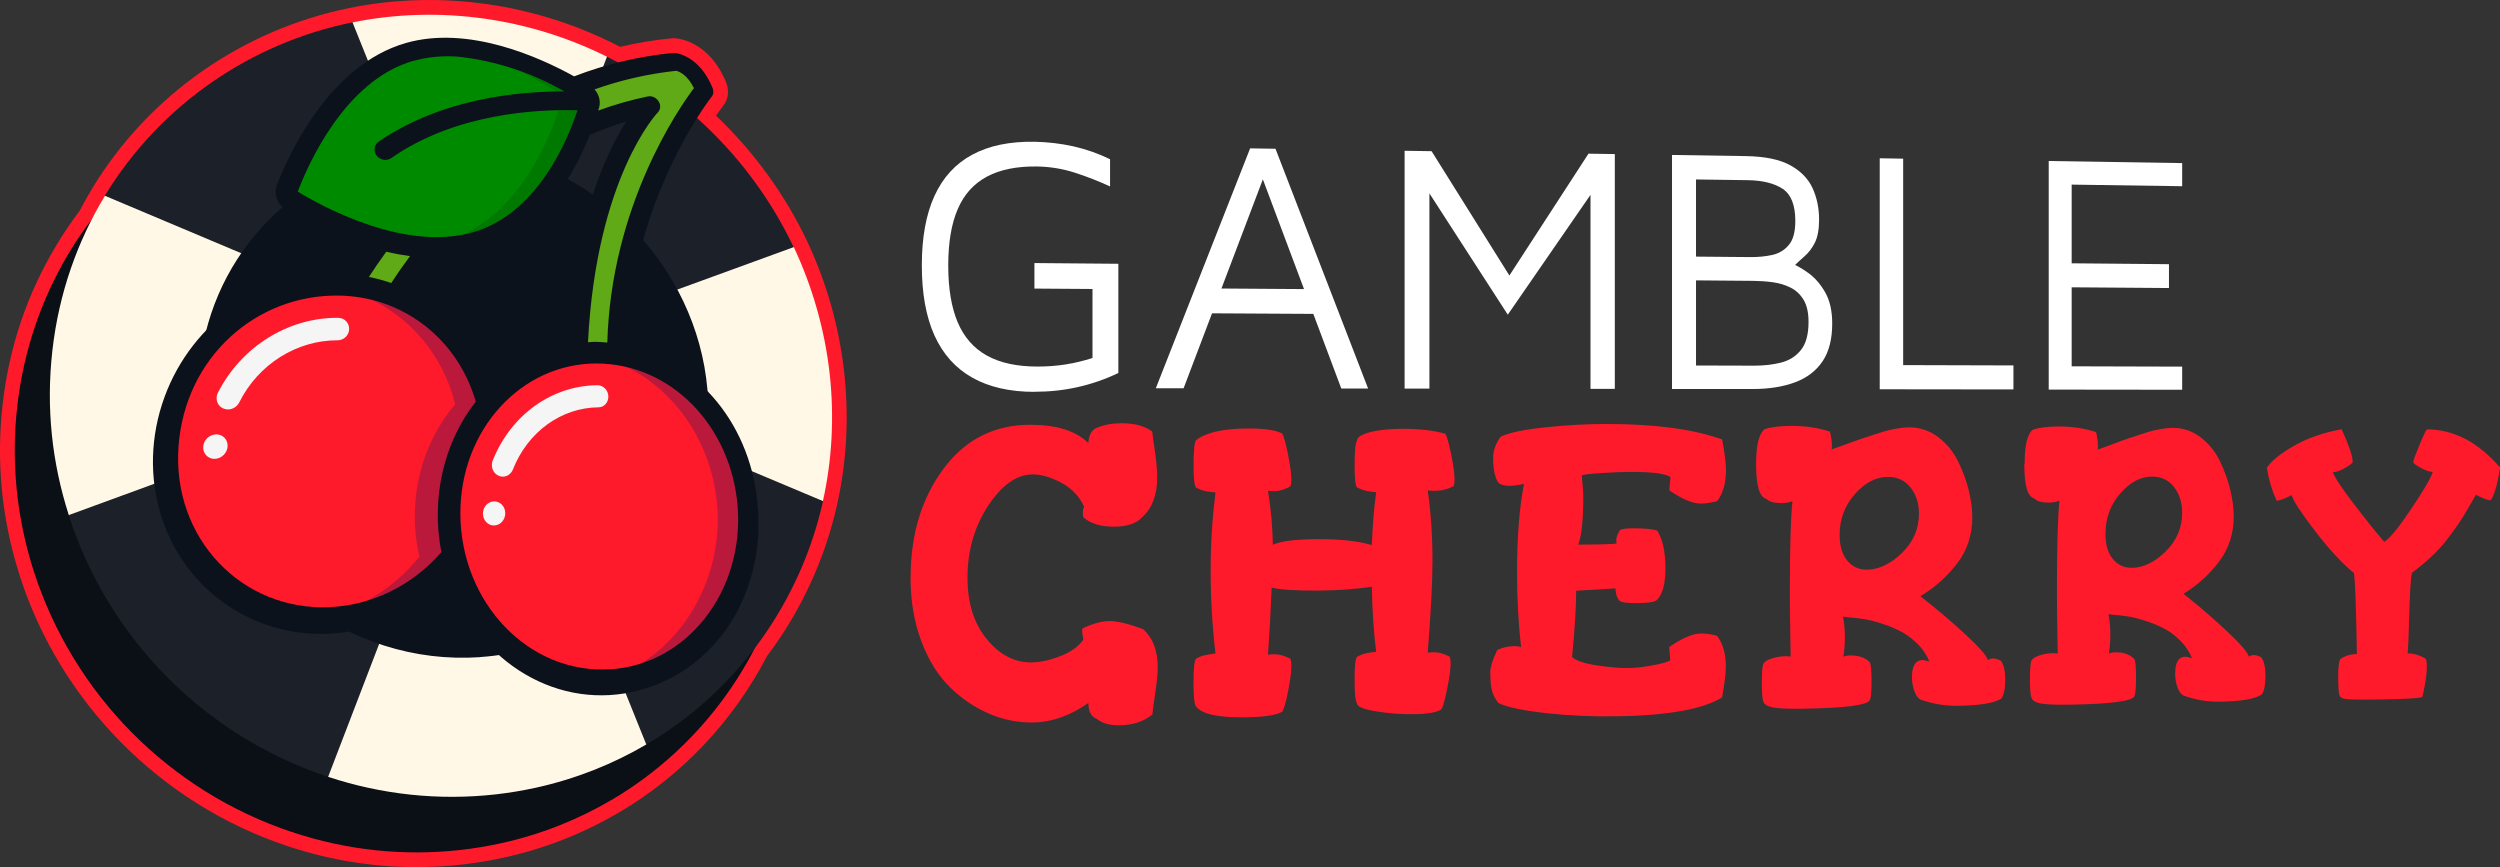 <?xml version="1.0" encoding="UTF-8"?>
<svg id="Layer_2" data-name="Layer 2" xmlns="http://www.w3.org/2000/svg" viewBox="0 0 310.39 107.66">
  <rect x="0" y="0" width="310.39" height="107.66" fill="#333333" stroke="none"/>
  <defs>
    <style>
      .cls-1 {
        fill: #0b0f16;
      }

      .cls-1, .cls-2, .cls-3, .cls-4, .cls-5, .cls-6, .cls-7, .cls-8, .cls-9, .cls-10, .cls-11 {
        stroke-width: 0px;
      }

      .cls-2 {
        fill: #bb193b;
      }

      .cls-3 {
        fill: #f5f5f5;
      }

      .cls-4 {
        fill: #fff;
      }

      .cls-5 {
        fill: #1c2028;
      }

      .cls-6 {
        fill: #0c121c;
      }

      .cls-7 {
        fill: #008a00;
      }

      .cls-8 {
        fill: #fff8e6;
      }

      .cls-9 {
        fill: #007900;
      }

      .cls-10 {
        fill: #ff1a2b;
      }

      .cls-11 {
        fill: #60a917;
      }
    </style>
  </defs>
  <g id="Layer_1-2" data-name="Layer 1">
    <g>
      <path class="cls-10" d="m51.7,107.66c-5.38,0-10.7-.86-15.9-2.58-.02,0-.04-.01-.06-.02-.04,0-.07-.02-.1-.03-15.73-5.26-28.15-17.82-33.21-33.61-.01-.04-.02-.08-.03-.12C.22,64.45-.48,57.37.32,50.26c.8-7.14,3.06-13.82,6.72-19.87.02-.04.04-.07.06-.11.86-1.42,1.8-2.8,2.8-4.12.48-.93.99-1.83,1.5-2.68.02-.04.04-.08.06-.11C18.46,11.84,30.11,3.68,43.41.99c5.58-1.13,11.31-1.29,17.04-.48,1.4.2,2.79.45,4.13.76.02,0,.05.01.07.02,0,0,0,0,.01,0,3.96.9,7.82,2.28,11.47,4.09.02,0,.04.02.06.03.27.13.54.27.8.41,2.12-.5,4.27-.86,6.4-1.06.15-.02.32-.02.49,0,.42.03,4.22.42,6.28,5.5.4.98.26,2.09-.38,2.88,0,0-.33.42-.88,1.22,4.69,4.47,8.58,9.82,11.29,15.55.01.03.03.06.04.09,2.4,5.1,3.94,10.53,4.57,16.13.62,5.53.34,11.04-.84,16.39,0,.03-.01.06-.02.09-1.51,6.79-4.52,13.31-8.72,18.86-4.22,8.11-10.58,14.83-18.41,19.43-.04.02-.08.04-.12.06-4.39,2.57-9.17,4.43-14.2,5.53-.03,0-.07.01-.1.02-1.6.35-3.27.62-4.96.82-1.92.22-3.83.33-5.74.33Zm-14.26-5.87c6.38,2.03,12.97,2.68,19.59,1.93,1.6-.18,3.18-.44,4.68-.78.03,0,.07-.01.1-.02,4.66-1.03,9.08-2.76,13.15-5.16.04-.02.08-.04.12-.06,7.24-4.28,13.11-10.52,17-18.04.05-.09.1-.18.17-.27,3.91-5.14,6.73-11.19,8.14-17.49,0-.03.01-.06.02-.09,1.11-4.98,1.37-10.12.79-15.28-.59-5.23-2.03-10.3-4.29-15.07-.01-.03-.03-.06-.04-.09-2.73-5.74-6.72-11.05-11.54-15.38-.66-.59-.8-1.57-.32-2.32.72-1.14,1.3-1.96,1.63-2.41-1.11-2.42-2.66-2.82-2.98-2.88-2.16.22-4.33.6-6.47,1.13-.44.11-.9.05-1.3-.16-.47-.25-.86-.46-1.26-.66-.02,0-.04-.02-.06-.03-3.35-1.67-6.89-2.94-10.53-3.79-.2-.01-.4-.06-.58-.13-1.14-.25-2.32-.46-3.51-.63-5.32-.76-10.64-.61-15.81.44-12.28,2.49-23.02,10-29.51,20.61-.02.04-.04.07-.06.11-.52.85-1.03,1.76-1.51,2.7-.05.09-.11.19-.17.27-.93,1.22-1.82,2.51-2.62,3.83-.02.04-.04.07-.06.11-3.41,5.62-5.52,11.84-6.27,18.49-.75,6.64-.09,13.24,1.96,19.63.01.04.02.07.03.11,4.69,14.53,16.09,26.11,30.54,31.06.35.01.69.12.98.32ZM86.94,10.86s0,0,0,0c0,0,0,0,0,0Zm-3.19-2.49s0,0-.01,0c0,0,0,0,.01,0Z"/>
      <g>
        <path class="cls-1" d="m98.64,53.24c-.63-5.59-2.19-10.85-4.45-15.64h0c-4.8-10.16-13.07-18.63-23.17-23.66h0c-3.46-1.73-7.19-3.08-11.12-3.97h-.11s.03-.01.04-.02c-1.3-.29-2.63-.54-3.98-.73-5.61-.8-11.15-.61-16.42.46h0s0,0,0,0c-12.54,2.54-23.84,10.16-30.76,21.54h0c-3.41,5.62-5.72,12.11-6.53,19.24-.79,7-.04,13.91,2.03,20.39h0c4.92,15.34,16.85,27.37,32.06,32.45l.19-.02-.03.07c6.62,2.19,13.69,2.98,20.86,2.17,1.65-.19,3.28-.46,4.87-.81h.01c5-1.09,9.62-2.94,13.77-5.38h.01c11.4-6.71,19.16-17.81,21.92-30.21h0c1.13-5.09,1.44-10.43.82-15.89Z"/>
        <g>
          <path class="cls-5" d="m102.18,62.22c-2.76,12.4-10.52,23.5-21.92,30.21l-11.95,1.22-9.31-28.82-.44-44.34,10.77-13.01,6.04-.43c10.1,5.03,18.37,13.5,23.17,23.65l3.63,31.54Z"/>
          <path class="cls-5" d="m8.53,63.96c4.92,15.33,16.85,27.36,32.06,32.44l8.55-.87,9.99-18.34.36-32.69L50.74,4.37l-6.97-1.6c-12.54,2.54-23.84,10.16-30.76,21.54l-4.49,39.64Z"/>
          <path class="cls-8" d="m35.79,33.9l-22.76-9.59c-3.41,5.61-5.73,12.11-6.53,19.24s-.04,13.91,2.04,20.4l26.34-9.64.92-20.42Z"/>
          <path class="cls-8" d="m98.55,30.68l-37.74,13.76-19.36-8.16-.5,15.81,19.86-7.27,41.36,17.39c1.13-5.08,1.44-10.43.83-15.89s-2.19-10.86-4.45-15.65h0Z"/>
          <path class="cls-8" d="m80.26,92.42c-4.15,2.44-8.77,4.29-13.78,5.39h-.01c-1.59.35-3.21.62-4.87.81-7.16.81-14.23.02-20.86-2.17l6.64-17.3c.15.24.31.47.46.71l.88-65.14s-.07.08-.1.12l-4.85-12.06c5.28-1.07,10.81-1.25,16.42-.46,1.35.19,2.68.44,3.98.73-.01,0-.03.01-.04.02h.11c3.93.89,7.66,2.25,11.12,3.97l-14.38,37.6,19.26,47.79Z"/>
          <path class="cls-6" d="m59.61,81.59c-4.09.28-8.11-.23-11.89-1.43h0c-14.22-4.53-24.14-18.18-23.01-33.63,1.05-14.33,11.36-24.84,23.86-27.55,3.24-.7,6.65-.89,10.13-.5,15.3,1.72,27.8,14.59,29.13,29.86,1.45,16.55-10.45,32-28.21,33.24Z"/>
        </g>
        <g id="Page-1">
          <g id="_019---Cherries" data-name="019---Cherries">
            <g id="Shape">
              <path class="cls-10" d="m55.76,63.9c0,1.71.2,3.42.6,5.08-6.23,7.79-16.8,10.36-25.39,5.84-8.65-4.55-12.48-14.81-9.37-24.43,2.97-9.16,11.47-15.22,20.5-15.05.47,0,.94.03,1.41.08,1.93.16,3.81.62,5.59,1.35,5.68,2.33,9.94,7.28,11.48,13.42-3.1,3.68-4.85,8.57-4.82,13.71Z"/>
            </g>
            <g id="Shape-2" data-name="Shape">
              <path class="cls-2" d="m60.59,50.18c-1.54-6.13-5.79-11.08-11.48-13.42-1.77-.73-3.66-1.19-5.59-1.35-.47-.05-.94-.07-1.41-.08-.71-.01-1.42.02-2.14.08,1.74.2,3.43.63,5.03,1.28,5.74,2.35,10,7.33,11.51,13.51-3.18,3.71-4.99,8.63-5.01,13.81-.01,1.72.18,3.44.56,5.12-3.38,4.17-8.13,6.99-13.35,7.84.75.05,1.51.06,2.27.02,5.98-.29,11.57-3.25,15.38-8.03-.4-1.67-.6-3.37-.6-5.08-.02-5.15,1.72-10.03,4.82-13.71Z"/>
            </g>
            <g id="Shape-3" data-name="Shape">
              <path class="cls-10" d="m92.83,62.82c.84,10.21-5.32,19.59-14.69,21.53-9.73,2.02-19.26-4.7-21.77-15.37-.4-1.67-.6-3.37-.6-5.08-.03-10.32,6.87-18.69,15.86-19.95.79-.12,1.59-.17,2.39-.17.87,0,1.74.07,2.6.21,8.61,1.37,15.42,9.23,16.22,18.83h0Z"/>
            </g>
            <g id="Shape-4" data-name="Shape">
              <path class="cls-2" d="m76.61,43.99c-.86-.14-1.73-.21-2.6-.21-.64,0-1.27.04-1.91.11.23.03.47.05.7.08,8.83,1.41,15.71,9.51,16.28,19.33s-5.82,19.55-15.32,21.37c.69.04,1.37.04,2.06,0,9.96-.65,17.28-9.74,17.08-20.41s-7.21-18.84-16.3-20.28h0Z"/>
            </g>
            <g id="Shape-5" data-name="Shape">
              <path class="cls-11" d="m87.45,11.22s-10.86,13.47-10.84,32.77c-.86-.14-1.73-.21-2.6-.21-.8,0-1.6.05-2.39.17.83-22.5,9.18-30.85,9.18-30.85-2.93.61-5.79,1.53-8.55,2.76.47-1.23.79-2.26.98-2.93.14-.5-.1-1.06-.58-1.36-.35-.22-.81-.5-1.37-.82,4.04-1.62,8.26-2.65,12.55-3.07,0,0,2.24.15,3.62,3.56Z"/>
            </g>
            <g id="Shape-6" data-name="Shape">
              <path class="cls-11" d="m53.42,30.71c-1.54,1.9-2.98,3.92-4.31,6.06-1.77-.73-3.66-1.19-5.59-1.35,1.2-1.98,2.49-3.88,3.87-5.67,1.98.55,4,.88,6.03.97h0Z"/>
            </g>
            <g id="Shape-7" data-name="Shape">
              <path class="cls-7" d="m73.23,12.91c-.19.67-.51,1.7-.98,2.93-1.68,4.41-5.41,11.52-12.27,13.96-2.07.71-4.3,1.02-6.55.9-2.02-.09-4.05-.42-6.03-.97-3.91-1.1-7.67-2.74-11.16-4.85-.54-.33-.76-.97-.54-1.54,1.29-3.37,6.09-14.28,15.13-16.91,7.62-2.21,16.47,2.01,20.46,4.29.56.32,1.02.6,1.37.82.48.3.72.86.58,1.36Z"/>
            </g>
            <g id="Shape-8" data-name="Shape">
              <path class="cls-9" d="m72.65,11.55c-.35-.22-.81-.5-1.37-.82-3.28-1.88-9.86-5.06-16.3-4.9,4.49.8,8.8,2.39,12.73,4.69.56.32,1.02.6,1.38.82.49.3.73.87.58,1.37-.2.68-.54,1.71-1.02,2.95-1.74,4.43-5.58,11.58-12.56,14.04-1.42.49-2.92.78-4.45.87.59.07,1.19.12,1.79.14,2.25.11,4.48-.2,6.55-.9,6.87-2.44,10.59-9.55,12.27-13.96.47-1.23.79-2.26.98-2.93.14-.5-.1-1.06-.58-1.36Z"/>
            </g>
            <g>
              <g id="Shape-9" data-name="Shape">
                <path class="cls-3" d="m62.46,59.18c-.46,0-.9-.23-1.16-.64-.26-.41-.3-.93-.12-1.38,2.29-5.71,7.4-9.3,13.01-9.33.71,0,1.31.61,1.34,1.36s-.51,1.38-1.22,1.38c-4.61.04-8.78,3.03-10.63,7.72-.21.53-.69.88-1.23.89Z"/>
              </g>
              <g id="Oval">
                <path class="cls-3" d="m61.33,62.25c.76-.02,1.39.63,1.4,1.45s-.59,1.51-1.36,1.54-1.4-.63-1.41-1.46.6-1.51,1.36-1.53Z"/>
              </g>
              <g id="Shape-10" data-name="Shape">
                <path class="cls-3" d="m28.31,50.83c-.51,0-.97-.25-1.22-.67-.25-.42-.26-.95-.03-1.41,2.94-5.77,8.8-9.35,14.93-9.29.77,0,1.38.63,1.36,1.4s-.66,1.39-1.44,1.39c-5.04-.02-9.83,2.95-12.2,7.7-.27.54-.82.88-1.41.89h0Z"/>
              </g>
              <g id="Oval-2" data-name="Oval">
                <path class="cls-3" d="m26.84,53.93c.83-.01,1.47.66,1.42,1.49s-.76,1.53-1.6,1.55-1.48-.66-1.43-1.5.77-1.53,1.61-1.54Z"/>
              </g>
            </g>
            <g id="Shape-11" data-name="Shape">
              <path class="cls-6" d="m77.89,42.9c.36-18.01,10.38-30.78,10.47-30.9.23-.28.27-.69.12-1.06-1.68-4.12-4.6-4.36-4.73-4.37-.06,0-.12,0-.18,0-4.19.41-8.32,1.38-12.29,2.91-4.36-2.41-13.14-6.36-20.89-4.14-9.57,2.74-14.62,14.04-15.99,17.59-.45,1.14,0,2.42,1.09,3.07,3.06,1.86,6.33,3.36,9.73,4.48-.86,1.18-1.67,2.37-2.41,3.56-.21,0-.43-.03-.64-.04-9.36-.19-18.26,5.86-21.72,15.23-3.64,9.87-.33,20.75,8.25,26.23,8.56,5.46,19.71,3.86,27.04-3.56,3.69,10.54,13.79,16.43,23.6,13.81s15.48-12.09,14.78-22.48-7.4-18.3-16.22-20.31h0Zm6.07-34.11c.29.07,1.34.42,2.2,2.15-1.89,2.51-10.28,14.61-10.76,31.59-.48-.04-.96-.08-1.44-.09-.33,0-.64.03-.96.05,1.05-20.5,8.6-28.47,8.68-28.54.34-.35.38-.91.09-1.37-.29-.46-.83-.71-1.32-.61-2.09.43-4.16,1.02-6.18,1.76.04-.14.09-.29.12-.4.05-.2.08-.4.07-.61,0-.01,0-.02,0-.04v-.02c-.02-.56-.25-1.12-.65-1.56,3.29-1.17,6.7-1.94,10.15-2.31Zm-22.77,38.8c-1.86-4.97-5.45-9.01-10.09-11.36.95-1.45,1.94-2.86,3-4.21,2.19.04,4.34-.3,6.35-1,7.07-2.54,10.94-9.64,12.76-14.25,1.49-.66,3.01-1.22,4.55-1.69-2.55,3.98-6.59,12.57-7.36,27.7-3.4.67-6.59,2.32-9.22,4.8ZM51.26,7.58c1.79-.5,3.67-.69,5.55-.55,4.67.5,9.19,1.98,13.27,4.32-5.69-.02-15.23.87-23.03,6.21-.39.25-.59.69-.54,1.14.05.45.36.85.8,1.04s.94.13,1.31-.14c7.92-5.51,17.93-6.05,23.08-5.91-1.27,3.86-4.85,12.31-12.22,14.9-8.61,3.04-19.41-2.91-22.51-4.8,1.24-3.28,5.8-13.74,14.28-16.22h0Zm-.35,24.22c-.81,1.08-1.59,2.2-2.34,3.34-.9-.32-1.83-.57-2.77-.75.68-1.05,1.4-2.1,2.16-3.14.96.23,1.95.41,2.95.55h0Zm-9.88,43.58c-11.05.52-19.65-8.6-18.87-19.87s9.78-18.97,19.91-18.81c.43,0,.86.02,1.32.07,1.8.15,3.55.57,5.2,1.25,5.08,2.08,8.93,6.42,10.48,11.84-3.96,5.06-5.59,11.95-4.27,18.69-3.53,4.07-8.5,6.57-13.76,6.82h0Zm34.72,7.71c-10.05.63-18.51-8.19-18.59-19.23-.07-10.55,7.62-18.75,16.9-18.73s16.72,7.79,17.52,17.73c.82,10.38-6.12,19.62-15.83,20.24Z"/>
            </g>
          </g>
        </g>
      </g>
    </g>
    <g>
      <g>
        <path class="cls-4" d="m128.43,48.65c-3.06,0-5.63-.59-7.71-1.76-2.08-1.17-3.65-2.92-4.7-5.24-1.05-2.33-1.57-5.22-1.57-8.69s.52-6.34,1.57-8.64c1.05-2.29,2.61-4,4.7-5.12,2.08-1.12,4.65-1.65,7.71-1.6,1.65.03,3.26.22,4.84.57,1.58.36,3.1.89,4.55,1.6v3.38c-1.4-.65-2.85-1.22-4.37-1.71-1.52-.49-3.08-.74-4.66-.77-2.52-.04-4.6.38-6.24,1.25-1.64.87-2.86,2.22-3.64,4.04-.79,1.83-1.18,4.16-1.18,7.01s.39,5.2,1.18,7.06c.79,1.85,2,3.23,3.64,4.13,1.64.9,3.72,1.35,6.24,1.35,1.2,0,2.36-.08,3.5-.26,1.13-.18,2.25-.45,3.35-.8v-8.57l-7.21-.05v-3.17l10.42.09v13.56c-1.63.78-3.31,1.36-5.04,1.75-1.73.39-3.52.58-5.38.58Z"/>
        <path class="cls-4" d="m143.5,48.21l11.71-29.79,3.15.05,11.5,29.77h-3.33s-10.05-26.81-10.05-26.81l.66-.08-10.19,26.86h-3.45Zm5.17-9.32l1.37-3.08,14.29.1.22,3.07-15.87-.09Z"/>
        <path class="cls-4" d="m174.39,48.25v-29.53l3.35.05,10.53,16.83-2.08.47,11.03-16.99,3.27.05v29.15h-3.02v-26.05l1.34.02-11.61,16.82-10.84-16.78,1.11-1.62v27.58h-3.09Z"/>
        <path class="cls-4" d="m207.59,48.29v-29.05l9.15.14c2.39.04,4.24.42,5.55,1.15,1.31.73,2.23,1.68,2.76,2.85.53,1.17.8,2.46.8,3.87,0,1.24-.18,2.2-.53,2.89-.35.69-.78,1.25-1.29,1.69-.51.44-.99.89-1.45,1.35l-.33-.56c.71.27,1.47.7,2.29,1.29.82.6,1.51,1.4,2.08,2.41.57,1.01.86,2.29.86,3.84,0,1.93-.39,3.48-1.18,4.67-.79,1.19-1.93,2.07-3.42,2.63-1.49.56-3.26.84-5.32.84h-9.98Zm2.99-16.43l6.82.06c.91,0,1.78-.08,2.61-.26.83-.18,1.53-.59,2.07-1.23.55-.64.82-1.64.82-3,0-1.96-.52-3.28-1.56-3.98-1.04-.69-2.48-1.05-4.32-1.08l-6.45-.09v9.57Zm0,13.52l7.23.02c1.18,0,2.28-.12,3.31-.38s1.85-.78,2.48-1.57c.63-.79.94-1.95.94-3.47,0-1.15-.2-2.07-.61-2.75-.41-.68-.95-1.19-1.62-1.52-.67-.34-1.41-.56-2.22-.67-.81-.11-1.61-.16-2.41-.17l-7.11-.06v10.57Z"/>
        <path class="cls-4" d="m233.38,48.33v-28.68l2.91.05v25.63l13.69.04v2.98l-16.6-.02Z"/>
        <path class="cls-4" d="m254.36,48.36v-28.37l16.57.26v2.87l-13.72-.2v9.77l12.08.11v2.96l-12.08-.09v9.81l13.72.04v2.87l-16.57-.02Z"/>
      </g>
      <g>
        <path class="cls-10" d="m113.06,71.67c0-5.33,1.37-9.82,4.09-13.48,2.72-3.65,6.32-5.46,10.79-5.45,3.26,0,5.65.76,7.18,2.27.07-1.02.43-1.66,1.07-1.9.85-.37,1.89-.56,3.11-.56,1.59,0,2.85.35,3.76,1.03.03.38.11.96.23,1.76.12.8.21,1.52.28,2.17.07.65.1,1.24.1,1.79,0,2.14-.61,3.77-1.83,4.88-.71.8-1.88,1.2-3.51,1.21s-2.98-.39-3.83-1.18c-.03-.07-.05-.23-.05-.47,0-.42.05-.7.15-.83-.58-1.28-1.52-2.27-2.82-2.97-1.3-.69-2.48-1.04-3.55-1.04-1.99,0-3.84,1.3-5.55,3.9-1.71,2.6-2.56,5.57-2.56,8.92,0,3.16.8,5.71,2.41,7.65,1.6,1.94,3.45,2.9,5.55,2.87,1.06-.01,2.25-.27,3.55-.77,1.3-.5,2.26-1.18,2.87-2.05-.1-.62-.15-.96-.15-1.03s0-.14.03-.21c.02-.07.03-.12.03-.16,1.26-.6,2.37-.9,3.32-.91s2.34.32,4.18.99c1.22,1.09,1.83,2.67,1.83,4.77,0,.55-.04,1.16-.13,1.83-.08.67-.19,1.4-.3,2.19-.12.79-.2,1.39-.23,1.81-1.05.87-2.41,1.33-4.07,1.35-1.22.02-2.16-.24-2.81-.78-.72-.26-1.07-.93-1.07-2-2.25,1.59-4.54,2.4-6.88,2.43-1.82.03-3.61-.32-5.37-1.06-1.76-.74-3.39-1.82-4.88-3.26-1.49-1.44-2.69-3.35-3.59-5.72-.91-2.37-1.36-5.04-1.36-8Z"/>
        <path class="cls-10" d="m148.19,84.57c0-1.64.1-2.57.3-2.78.4-.24.82-.4,1.26-.48.6-.11.99-.16,1.16-.17-.4-3.4-.6-6.81-.6-10.24s.2-6.53.6-9.76c-.17,0-.55-.05-1.16-.15-.47-.1-.89-.26-1.26-.46-.2-.21-.3-1.13-.3-2.77,0-1.82.1-2.85.3-3.1,1.24-.98,3.43-1.46,6.54-1.46,2,0,3.39.21,4.16.62.2.34.44,1.2.72,2.58.28,1.38.42,2.43.42,3.14,0,.44-.05.73-.15.87-.73.38-1.37.56-1.9.57-.37,0-.65-.02-.85-.05.37,2.32.57,4.55.6,6.71.97-.46,2.85-.69,5.64-.7s4.96.23,6.65.74c.1-2.53.28-4.72.54-6.57-.17,0-.54-.05-1.14-.15-.46-.1-.87-.25-1.24-.45-.2-.2-.3-1.12-.3-2.75,0-1.76.1-2.76.3-3-.03-.44.5-.8,1.58-1.09,1.09-.29,2.45-.43,4.1-.43,2.13,0,3.9.21,5.3.62.2.34.43,1.19.71,2.55.28,1.36.42,2.4.42,3.11,0,.44-.05.73-.15.86-.72.37-1.5.56-2.35.56-.36,0-.64-.02-.83-.05.39,2.69.59,5.6.59,8.75,0,2.62-.2,6.42-.59,11.4.2-.04.47-.06.83-.06.52,0,1.14.17,1.86.53.1.13.15.42.15.86,0,.71-.14,1.75-.42,3.12-.28,1.37-.51,2.23-.71,2.57-.59.38-1.65.58-3.19.61-1.74.03-3.4-.09-4.98-.36-1.58-.27-2.36-.6-2.32-1-.2-.23-.3-1.23-.3-3,0-1.63.1-2.54.3-2.75.4-.24.81-.4,1.24-.47.59-.11.97-.16,1.14-.16-.3-2.37-.48-5.07-.54-8.08-1.98.29-4.16.45-6.55.47-2.86.02-4.82-.1-5.89-.37-.1,2.7-.25,5.48-.45,8.34.2-.04.48-.06.85-.06.53,0,1.17.17,1.9.54.1.14.15.42.15.87,0,.71-.13,1.76-.4,3.15-.27,1.38-.52,2.25-.75,2.59-.77.42-2.28.65-4.56.68-3.42.05-5.47-.41-6.14-1.38-.2-.24-.3-1.27-.3-3.1Z"/>
        <path class="cls-10" d="m185.04,83.33c0-.54.28-1.42.85-2.63.64-.31,1.34-.47,2.12-.48.35,0,.63.04.84.14-.33-3.01-.5-6.07-.5-9.19,0-4.5.29-8.2.87-11.1-.74.17-1.34.25-1.8.25-.58,0-1.04-.11-1.36-.35-.46-.67-.68-1.71-.68-3.13,0-.87.31-1.75.93-2.62,1.04-.5,2.91-.89,5.6-1.17,2.69-.28,5.27-.42,7.75-.41,5.89.01,10.6.65,14.15,1.92.32,1.66.48,2.93.48,3.83,0,1.56-.36,2.83-1.09,3.83-.79.2-1.47.3-2.04.3-1.01,0-2.31-.54-3.9-1.64l.14-1.65c-.61-.43-2.27-.65-4.99-.64-.96,0-2.2.05-3.71.15s-2.29.2-2.32.3c.13,1.2.19,2.09.19,2.66,0,2.88-.21,4.85-.63,5.92,3.16-.02,4.75-.07,4.78-.16-.03-.09-.05-.23-.05-.41,0-.33.15-.74.46-1.23.2-.15.76-.23,1.68-.23,1.42,0,2.41.1,2.95.3.68,1.08,1.01,2.64,1.01,4.67,0,1.91-.35,3.22-1.06,3.94-.27.24-1.07.37-2.39.38s-2.09-.1-2.29-.33c-.31-.4-.46-.9-.46-1.5l-4.88.29c0,1.97-.17,4.72-.51,8.24.51.46,1.56.81,3.13,1.04,1.57.23,2.87.34,3.89.32.77,0,1.72-.11,2.86-.31,1.13-.2,1.91-.41,2.32-.65l-.14-1.64c1.59-1.12,2.9-1.68,3.95-1.69.57,0,1.23.09,1.99.28.73.99,1.09,2.26,1.09,3.82,0,.9-.16,2.17-.47,3.84-2.38,1.46-6.7,2.24-12.99,2.34-3.08.05-6.02-.08-8.83-.39-2.81-.31-4.79-.72-5.93-1.24-.39-.5-.66-1-.8-1.5-.15-.5-.22-1.33-.22-2.47Z"/>
        <path class="cls-10" d="m218.03,57.61c0-2.35.36-3.8,1.07-4.33.83-.27,1.95-.4,3.33-.4,1.77,0,3.36.24,4.77.71.16.64.24,1.22.24,1.76,0,.27-.02.42-.05.45.51-.17,1.21-.42,2.12-.75.91-.33,1.56-.57,1.97-.7.41-.13.94-.31,1.61-.52.67-.22,1.18-.37,1.54-.45.36-.08.76-.16,1.21-.22.45-.07.85-.1,1.19-.1,1.35,0,2.55.41,3.61,1.21,1.05.8,1.88,1.81,2.47,3.02.59,1.21,1.04,2.42,1.33,3.62s.43,2.32.43,3.33c0,2.18-.63,4.09-1.89,5.73-1.27,1.64-2.78,2.99-4.56,4.05,1.99,1.55,3.87,3.14,5.62,4.77,1.75,1.62,2.67,2.68,2.76,3.17.19-.13.41-.2.66-.21.27,0,.58.09.95.28.36.46.55,1.24.55,2.36s-.16,1.89-.47,2.33c-.86.57-2.67.87-5.43.91-1.56.02-3.08-.23-4.58-.76-.31-.13-.57-.46-.78-1.01s-.32-1.15-.32-1.81c0-.83.17-1.43.51-1.79.21-.2.48-.3.78-.31.21,0,.5.06.87.19-.34-.85-.85-1.6-1.53-2.26-.68-.66-1.39-1.18-2.14-1.55-.74-.37-1.54-.69-2.4-.96-.86-.27-1.6-.45-2.24-.54-.64-.09-1.21-.15-1.71-.18l-.7-.09c.16.82.23,1.67.23,2.56s-.06,1.66-.18,2.42c.21-.1.49-.15.84-.16,1.07-.01,1.88.27,2.45.86.13.3.2,1.08.2,2.34s-.06,1.99-.19,2.29c-.19.67-2.96,1.04-8.33,1.12-1.87.03-3.13-.03-3.79-.17-.66-.14-1.04-.39-1.13-.76-.12-.3-.18-1.06-.18-2.3s.06-2.05.19-2.35c.16-.27.51-.49,1.06-.66.55-.17,1.07-.26,1.58-.27.38,0,.63.01.75.04,0-.56-.02-1.6-.05-3.11-.03-1.52-.05-3.08-.05-4.69,0-5.83.11-9.66.33-11.5-.36.16-.84.24-1.41.24-.88,0-1.49-.17-1.83-.52-.85-.19-1.28-1.63-1.28-4.31Zm10.37,8.8c0,1.38.32,2.44.95,3.2s1.44,1.12,2.42,1.12c1.49-.01,2.95-.7,4.36-2.07,1.41-1.36,2.12-2.99,2.12-4.89,0-1.28-.35-2.36-1.04-3.24-.7-.88-1.64-1.32-2.82-1.32-1.48,0-2.85.72-4.1,2.14-1.26,1.43-1.89,3.12-1.89,5.06Z"/>
        <path class="cls-10" d="m251.37,57.6c0-2.31.34-3.73,1.03-4.26.81-.26,1.88-.39,3.22-.39,1.71,0,3.25.24,4.62.7.15.63.23,1.2.23,1.73,0,.26-.02.41-.05.44.49-.16,1.17-.41,2.05-.74.88-.33,1.51-.56,1.91-.69.39-.13.91-.3,1.56-.51.65-.21,1.14-.36,1.49-.44.35-.08.74-.15,1.17-.22.44-.06.82-.1,1.15-.1,1.3,0,2.47.4,3.49,1.19,1.02.79,1.82,1.78,2.39,2.97.57,1.19,1,2.38,1.28,3.56s.42,2.28.42,3.27c0,2.15-.61,4.02-1.83,5.63-1.22,1.61-2.69,2.94-4.41,3.98,1.93,1.53,3.74,3.09,5.44,4.69,1.7,1.6,2.58,2.64,2.67,3.12.19-.13.4-.2.63-.2.26,0,.56.09.91.28.35.45.53,1.22.53,2.32s-.15,1.86-.46,2.29c-.83.56-2.58.86-5.25.9-1.51.02-2.98-.23-4.43-.75-.3-.13-.55-.46-.76-.99s-.31-1.13-.31-1.78c0-.81.16-1.4.49-1.76.21-.2.46-.3.76-.3.21,0,.49.06.84.19-.33-.83-.82-1.57-1.48-2.22-.66-.65-1.35-1.16-2.07-1.52-.72-.36-1.49-.68-2.32-.94-.83-.27-1.55-.44-2.17-.53-.62-.09-1.17-.15-1.65-.18l-.68-.09c.15.81.23,1.64.23,2.52s-.06,1.63-.18,2.38c.2-.1.47-.15.81-.16,1.03-.01,1.82.27,2.37.85.13.29.19,1.06.19,2.3s-.06,1.95-.18,2.25c-.18.65-2.86,1.02-8.05,1.1-1.81.03-3.03-.03-3.67-.16-.64-.14-1-.39-1.09-.74-.12-.29-.18-1.05-.18-2.26s.06-2.02.18-2.31c.15-.26.49-.48,1.02-.65.53-.17,1.04-.26,1.52-.27.36,0,.61.01.73.04,0-.55-.02-1.57-.05-3.06-.03-1.49-.05-3.03-.05-4.61,0-5.73.11-9.5.32-11.31-.35.16-.81.24-1.37.24-.85,0-1.44-.17-1.76-.52-.83-.19-1.24-1.6-1.24-4.24Zm10.03,8.66c0,1.36.31,2.4.92,3.14s1.39,1.1,2.34,1.1c1.45-.01,2.85-.69,4.22-2.03,1.36-1.34,2.05-2.94,2.05-4.81,0-1.26-.34-2.32-1.01-3.19-.67-.87-1.58-1.3-2.72-1.3-1.43,0-2.75.7-3.97,2.11-1.22,1.41-1.82,3.07-1.82,4.98Z"/>
        <path class="cls-10" d="m281.45,58.09c.5-.82,1.61-1.73,3.33-2.72,1.72-.99,3.7-1.67,5.95-2.07.91,2.01,1.37,3.35,1.37,4.04,0,.16-.37.44-1.09.84-.53.29-.98.43-1.36.43.18.61,1,1.88,2.49,3.82,1.48,1.94,2.77,3.56,3.88,4.85.73-.48,1.87-1.88,3.41-4.19,1.54-2.3,2.41-3.8,2.61-4.5-.35,0-.79-.14-1.34-.43-.69-.36-1.06-.62-1.08-.78.03-.26.29-.98.78-2.16.49-1.18.79-1.81.91-1.91,3.34,0,6.38,1.59,9.1,4.75-.34,2.12-.74,3.48-1.2,4.08-.54-.12-1.15-.36-1.81-.71-.11.19-.41.7-.88,1.52s-.88,1.49-1.23,2c-.35.51-.81,1.15-1.4,1.93-.59.78-1.26,1.52-2.01,2.22-.75.7-1.56,1.37-2.43,2.02-.15.73-.25,2.46-.33,5.19-.07,2.73-.14,4.34-.2,4.81.72,0,1.46.21,2.21.64.12.13.17.46.17,1.01,0,.61-.07,1.33-.22,2.16-.15.83-.26,1.36-.35,1.59-.2.16-1.92.27-5.15.32-.95.01-1.63.02-2.06.02-.42,0-.89-.01-1.41-.02-.52-.01-.89-.05-1.13-.11s-.41-.19-.52-.38c-.11-.32-.16-1.12-.16-2.41,0-1.16.09-1.87.28-2.13.59-.39,1.27-.6,2.04-.61,0-.35-.02-1.31-.05-2.87-.04-1.56-.08-2.99-.12-4.28-.05-1.29-.11-2.25-.18-2.89-1.5-1.23-3.12-2.98-4.86-5.26-1.75-2.28-2.71-3.75-2.88-4.43-.68.35-1.29.6-1.85.72-.59-1.25-1-2.63-1.24-4.13Z"/>
      </g>
    </g>
  </g>
</svg>